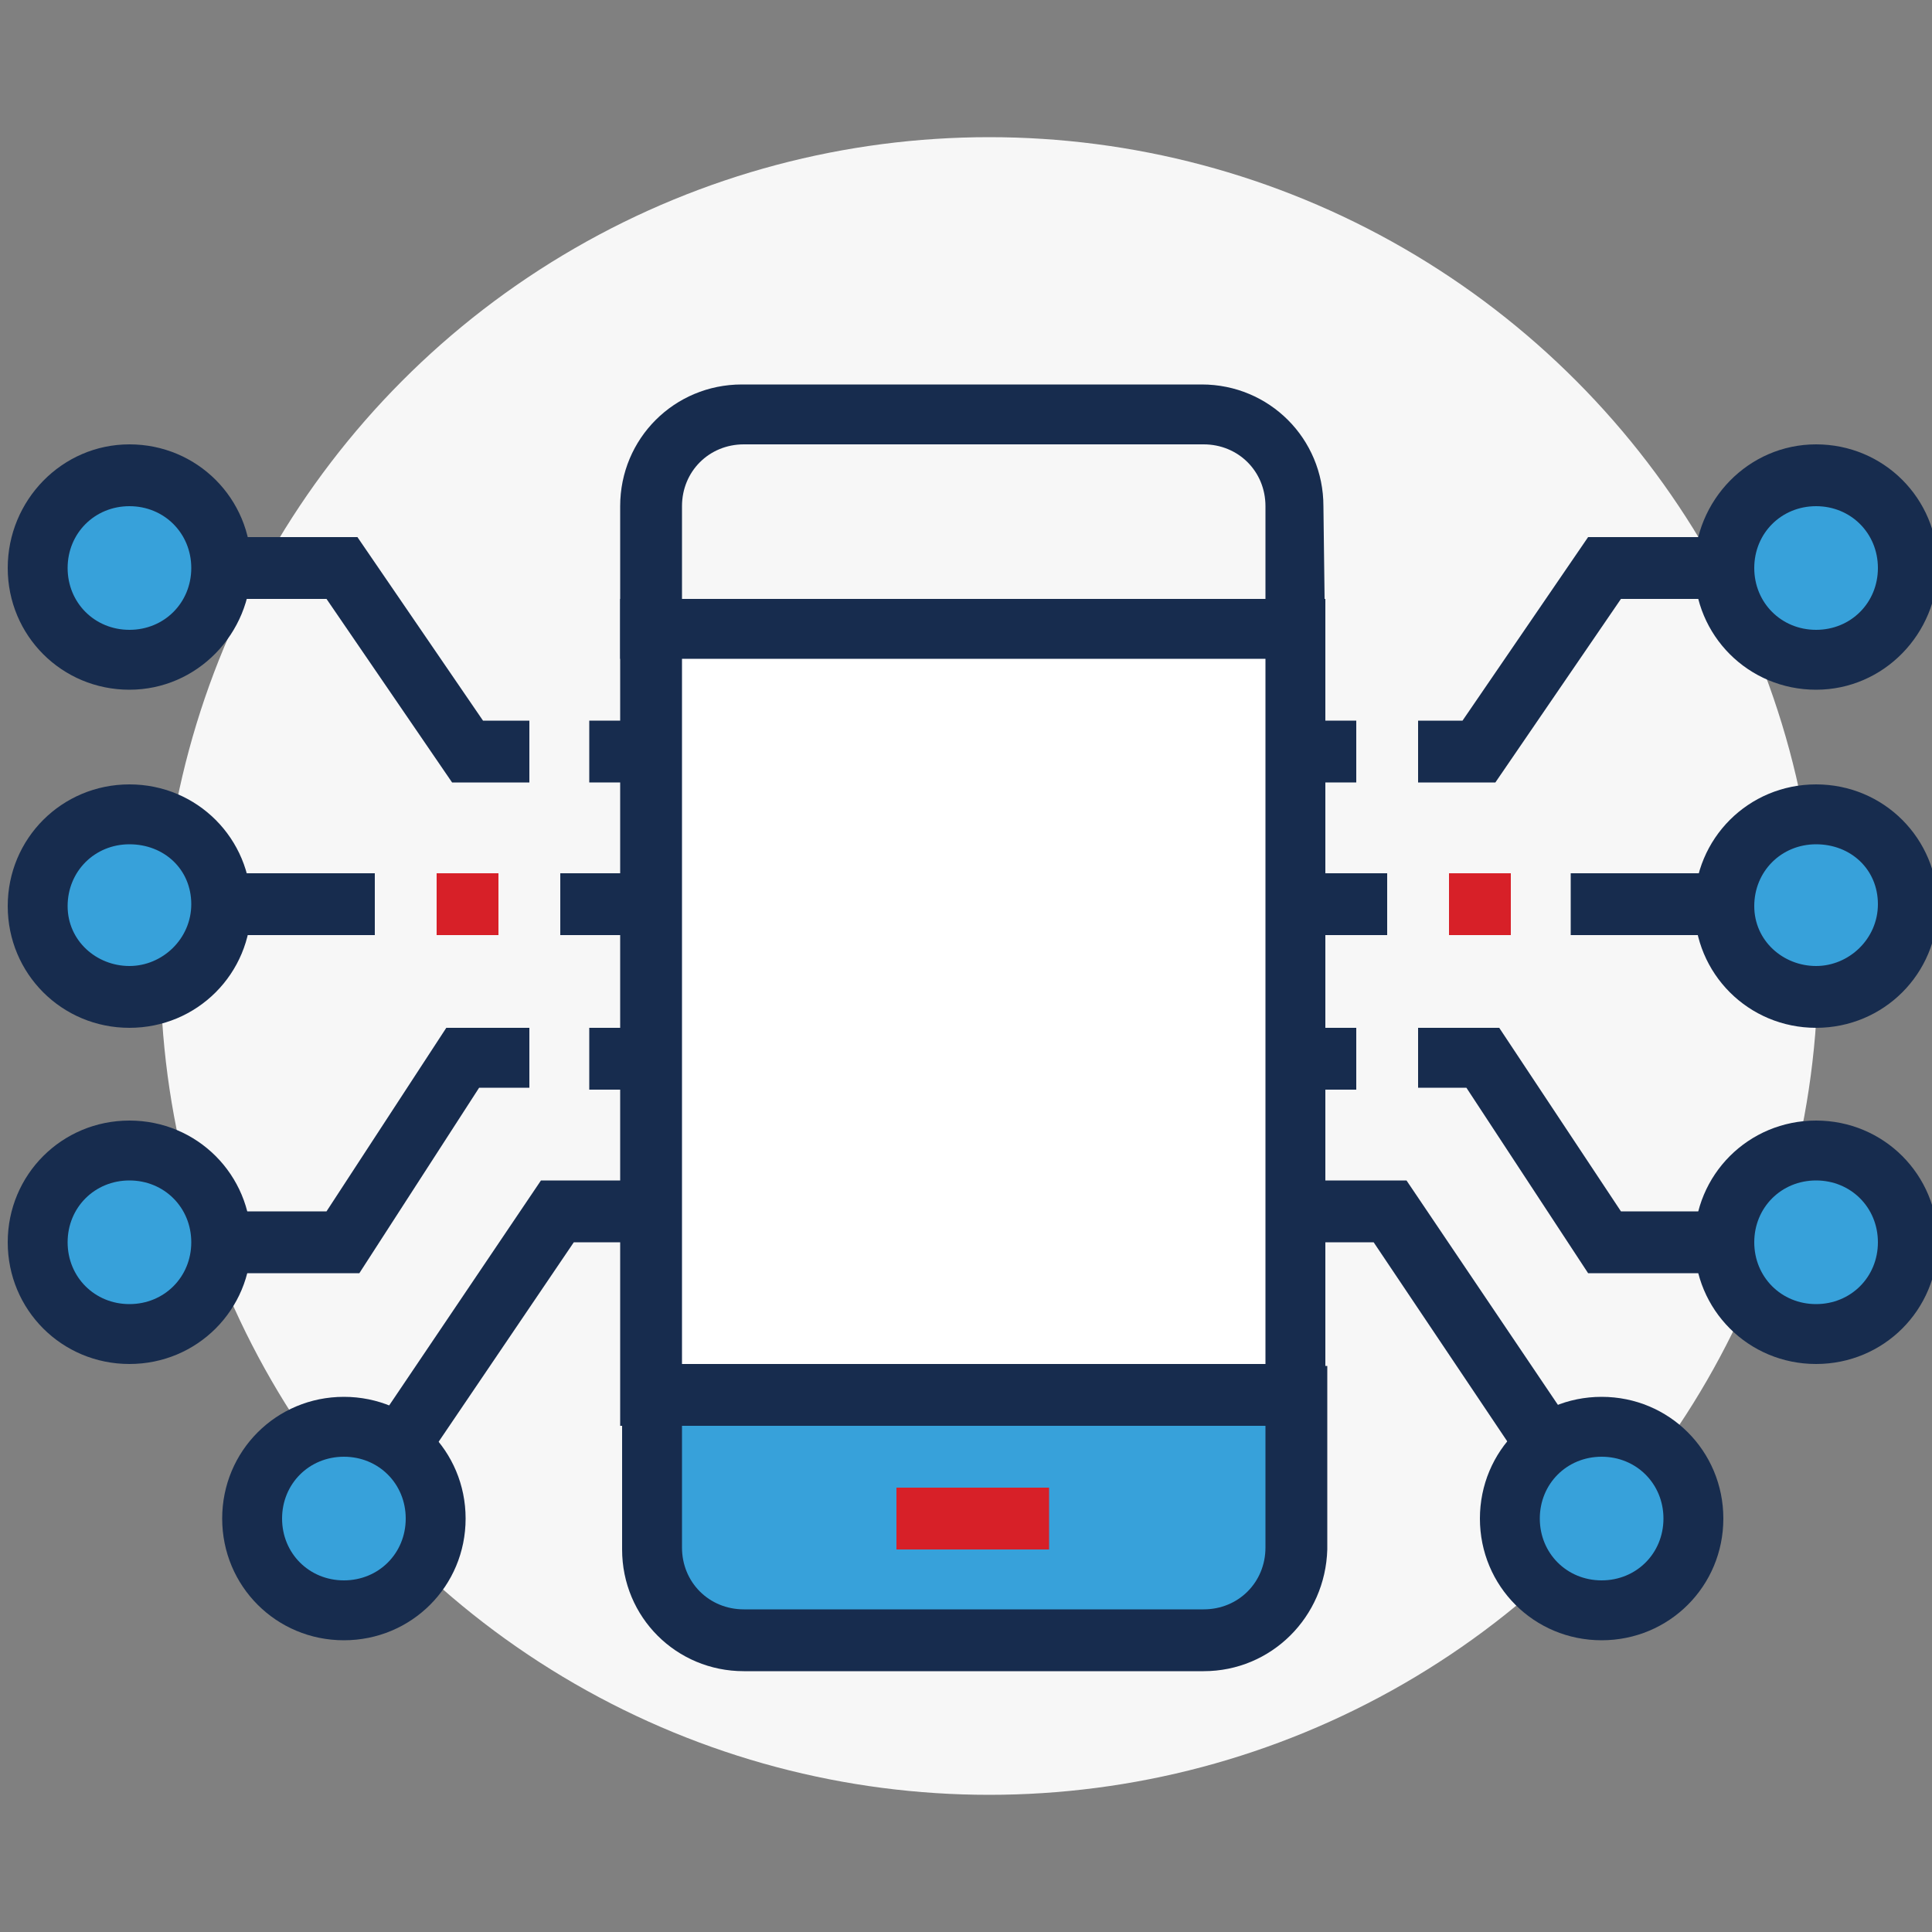 <?xml version="1.0" encoding="utf-8"?>
<!-- Generator: Adobe Illustrator 27.0.1, SVG Export Plug-In . SVG Version: 6.00 Build 0)  -->
<svg version="1.1" id="a" xmlns="http://www.w3.org/2000/svg" xmlns:xlink="http://www.w3.org/1999/xlink" x="0px" y="0px"
	 viewBox="0 0 100 100" style="enable-background:new 0 0 100 100;" xml:space="preserve">
<rect x="0" y="0" width="100" height="100" fill="#808080" stroke="none"/>
<style type="text/css">
	.st0{fill:#F7F7F7;}
	.st1{fill:#172C4E;}
	.st2{fill:#37A1DA;}
	.st3{fill:#FFFFFF;}
	.st4{fill:#D72028;}
</style>
<circle class="st0" cx="51.2" cy="50" r="42.9"/>
<polygon class="st1" points="27.4,40.5 23.4,40.5 16.9,31 6.7,31 6.7,27.8 18.5,27.8 25,37.3 27.4,37.3 "/>
<rect x="6.7" y="45.2" class="st1" width="12.7" height="3.2"/>
<g>
	<circle class="st2" cx="6.7" cy="29.4" r="4.8"/>
	<path class="st1" d="M6.7,35.7c-3.5,0-6.3-2.8-6.3-6.3S3.2,23,6.7,23s6.3,2.8,6.3,6.3S10.2,35.7,6.7,35.7z M6.7,26.2
		c-1.8,0-3.2,1.4-3.2,3.2s1.4,3.2,3.2,3.2s3.2-1.4,3.2-3.2S8.5,26.2,6.7,26.2z"/>
</g>
<polygon class="st1" points="18.6,65.9 6.7,65.9 6.7,62.7 16.9,62.7 23.1,53.2 27.4,53.2 27.4,56.3 24.8,56.3 "/>
<g>
	<circle class="st2" cx="6.7" cy="64.3" r="4.8"/>
	<path class="st1" d="M6.7,70.6c-3.5,0-6.3-2.8-6.3-6.3s2.8-6.3,6.3-6.3s6.3,2.8,6.3,6.3S10.2,70.6,6.7,70.6z M6.7,61.1
		c-1.8,0-3.2,1.4-3.2,3.2c0,1.8,1.4,3.2,3.2,3.2s3.2-1.4,3.2-3.2S8.5,61.1,6.7,61.1z"/>
</g>
<g>
	<circle class="st2" cx="6.7" cy="46.8" r="4.8"/>
	<path class="st1" d="M6.7,53.2c-3.5,0-6.3-2.8-6.3-6.3s2.8-6.3,6.3-6.3s6.3,2.8,6.3,6.3S10.2,53.2,6.7,53.2z M6.7,43.7
		c-1.8,0-3.2,1.4-3.2,3.2S5,50,6.7,50s3.2-1.4,3.2-3.2S8.5,43.7,6.7,43.7z"/>
</g>
<polygon class="st1" points="19.4,79.5 16.8,77.7 28,61.1 36.9,61.1 36.9,64.3 29.7,64.3 "/>
<g>
	<circle class="st2" cx="17.8" cy="78.6" r="4.8"/>
	<path class="st1" d="M17.8,84.9c-3.5,0-6.3-2.8-6.3-6.3s2.8-6.3,6.3-6.3s6.3,2.8,6.3,6.3S21.3,84.9,17.8,84.9z M17.8,75.4
		c-1.8,0-3.2,1.4-3.2,3.2s1.4,3.2,3.2,3.2s3.2-1.4,3.2-3.2S19.6,75.4,17.8,75.4z"/>
</g>
<polygon class="st1" points="77.4,40.5 73.4,40.5 73.4,37.3 75.7,37.3 82.2,27.8 94,27.8 94,31 83.9,31 "/>
<rect x="81.3" y="45.2" class="st1" width="12.7" height="3.2"/>
<g>
	<circle class="st2" cx="94" cy="29.4" r="4.8"/>
	<path class="st1" d="M94,35.7c-3.5,0-6.3-2.8-6.3-6.3S90.5,23,94,23s6.3,2.8,6.3,6.3S97.5,35.7,94,35.7z M94,26.2
		c-1.8,0-3.2,1.4-3.2,3.2s1.4,3.2,3.2,3.2s3.2-1.4,3.2-3.2S95.8,26.2,94,26.2z"/>
</g>
<polygon class="st1" points="94,65.9 82.2,65.9 75.9,56.3 73.4,56.3 73.4,53.2 77.6,53.2 83.9,62.7 94,62.7 "/>
<g>
	<circle class="st2" cx="94" cy="64.3" r="4.8"/>
	<path class="st1" d="M94,70.6c-3.5,0-6.3-2.8-6.3-6.3s2.8-6.3,6.3-6.3s6.3,2.8,6.3,6.3S97.5,70.6,94,70.6z M94,61.1
		c-1.8,0-3.2,1.4-3.2,3.2c0,1.8,1.4,3.2,3.2,3.2s3.2-1.4,3.2-3.2S95.8,61.1,94,61.1z"/>
</g>
<g>
	<circle class="st2" cx="94" cy="46.8" r="4.8"/>
	<path class="st1" d="M94,53.2c-3.5,0-6.3-2.8-6.3-6.3s2.8-6.3,6.3-6.3s6.3,2.8,6.3,6.3S97.5,53.2,94,53.2z M94,43.7
		c-1.8,0-3.2,1.4-3.2,3.2S92.3,50,94,50s3.2-1.4,3.2-3.2S95.8,43.7,94,43.7z"/>
</g>
<polygon class="st1" points="81.3,79.5 71.1,64.3 63.9,64.3 63.9,61.1 72.8,61.1 84,77.7 "/>
<g>
	<circle class="st2" cx="82.9" cy="78.6" r="4.8"/>
	<path class="st1" d="M82.9,84.9c-3.5,0-6.3-2.8-6.3-6.3s2.8-6.3,6.3-6.3s6.3,2.8,6.3,6.3S86.4,84.9,82.9,84.9z M82.9,75.4
		c-1.8,0-3.2,1.4-3.2,3.2s1.4,3.2,3.2,3.2s3.2-1.4,3.2-3.2S84.7,75.4,82.9,75.4z"/>
</g>
<g>
	<path class="st0" d="M67,32.5v-6.3c0-2.6-2.1-4.8-4.8-4.8H38.5c-2.6,0-4.8,2.1-4.8,4.8v6.3H67z"/>
	<path class="st1" d="M68.6,34.1H32.1v-7.9c0-3.5,2.8-6.3,6.3-6.3h23.8c3.5,0,6.3,2.8,6.3,6.3L68.6,34.1L68.6,34.1z M35.3,31h30.2
		v-4.8c0-1.8-1.4-3.2-3.2-3.2H38.5c-1.8,0-3.2,1.4-3.2,3.2C35.3,26.2,35.3,31,35.3,31z"/>
</g>
<g>
	<path class="st2" d="M33.7,72.2v7.9c0,2.6,2.1,4.8,4.8,4.8h23.8c2.6,0,4.8-2.1,4.8-4.8v-7.9H33.7z"/>
	<path class="st1" d="M62.3,86.5H38.5c-3.5,0-6.3-2.8-6.3-6.3v-9.5h36.5v9.5C68.6,83.7,65.8,86.5,62.3,86.5L62.3,86.5z M35.3,73.8
		v6.3c0,1.8,1.4,3.2,3.2,3.2h23.8c1.8,0,3.2-1.4,3.2-3.2v-6.3C65.5,73.8,35.3,73.8,35.3,73.8z"/>
</g>
<g>
	<rect x="33.7" y="32.5" class="st3" width="33.3" height="39.7"/>
	<path class="st1" d="M68.6,73.8H32.1V31h36.5V73.8z M35.3,70.6h30.2V34.1H35.3V70.6L35.3,70.6z"/>
</g>
<rect x="46.4" y="77" class="st4" width="7.9" height="3.2"/>
<rect x="68.6" y="45.2" class="st1" width="3.2" height="3.2"/>
<rect x="75" y="45.2" class="st4" width="3.2" height="3.2"/>
<rect x="29" y="45.2" class="st1" width="3.2" height="3.2"/>
<rect x="22.6" y="45.2" class="st4" width="3.2" height="3.2"/>
<rect x="67" y="37.3" class="st1" width="3.2" height="3.2"/>
<rect x="30.5" y="37.3" class="st1" width="3.2" height="3.2"/>
<rect x="67" y="53.2" class="st1" width="3.2" height="3.2"/>
<rect x="30.5" y="53.2" class="st1" width="3.2" height="3.2"/>
</svg>

